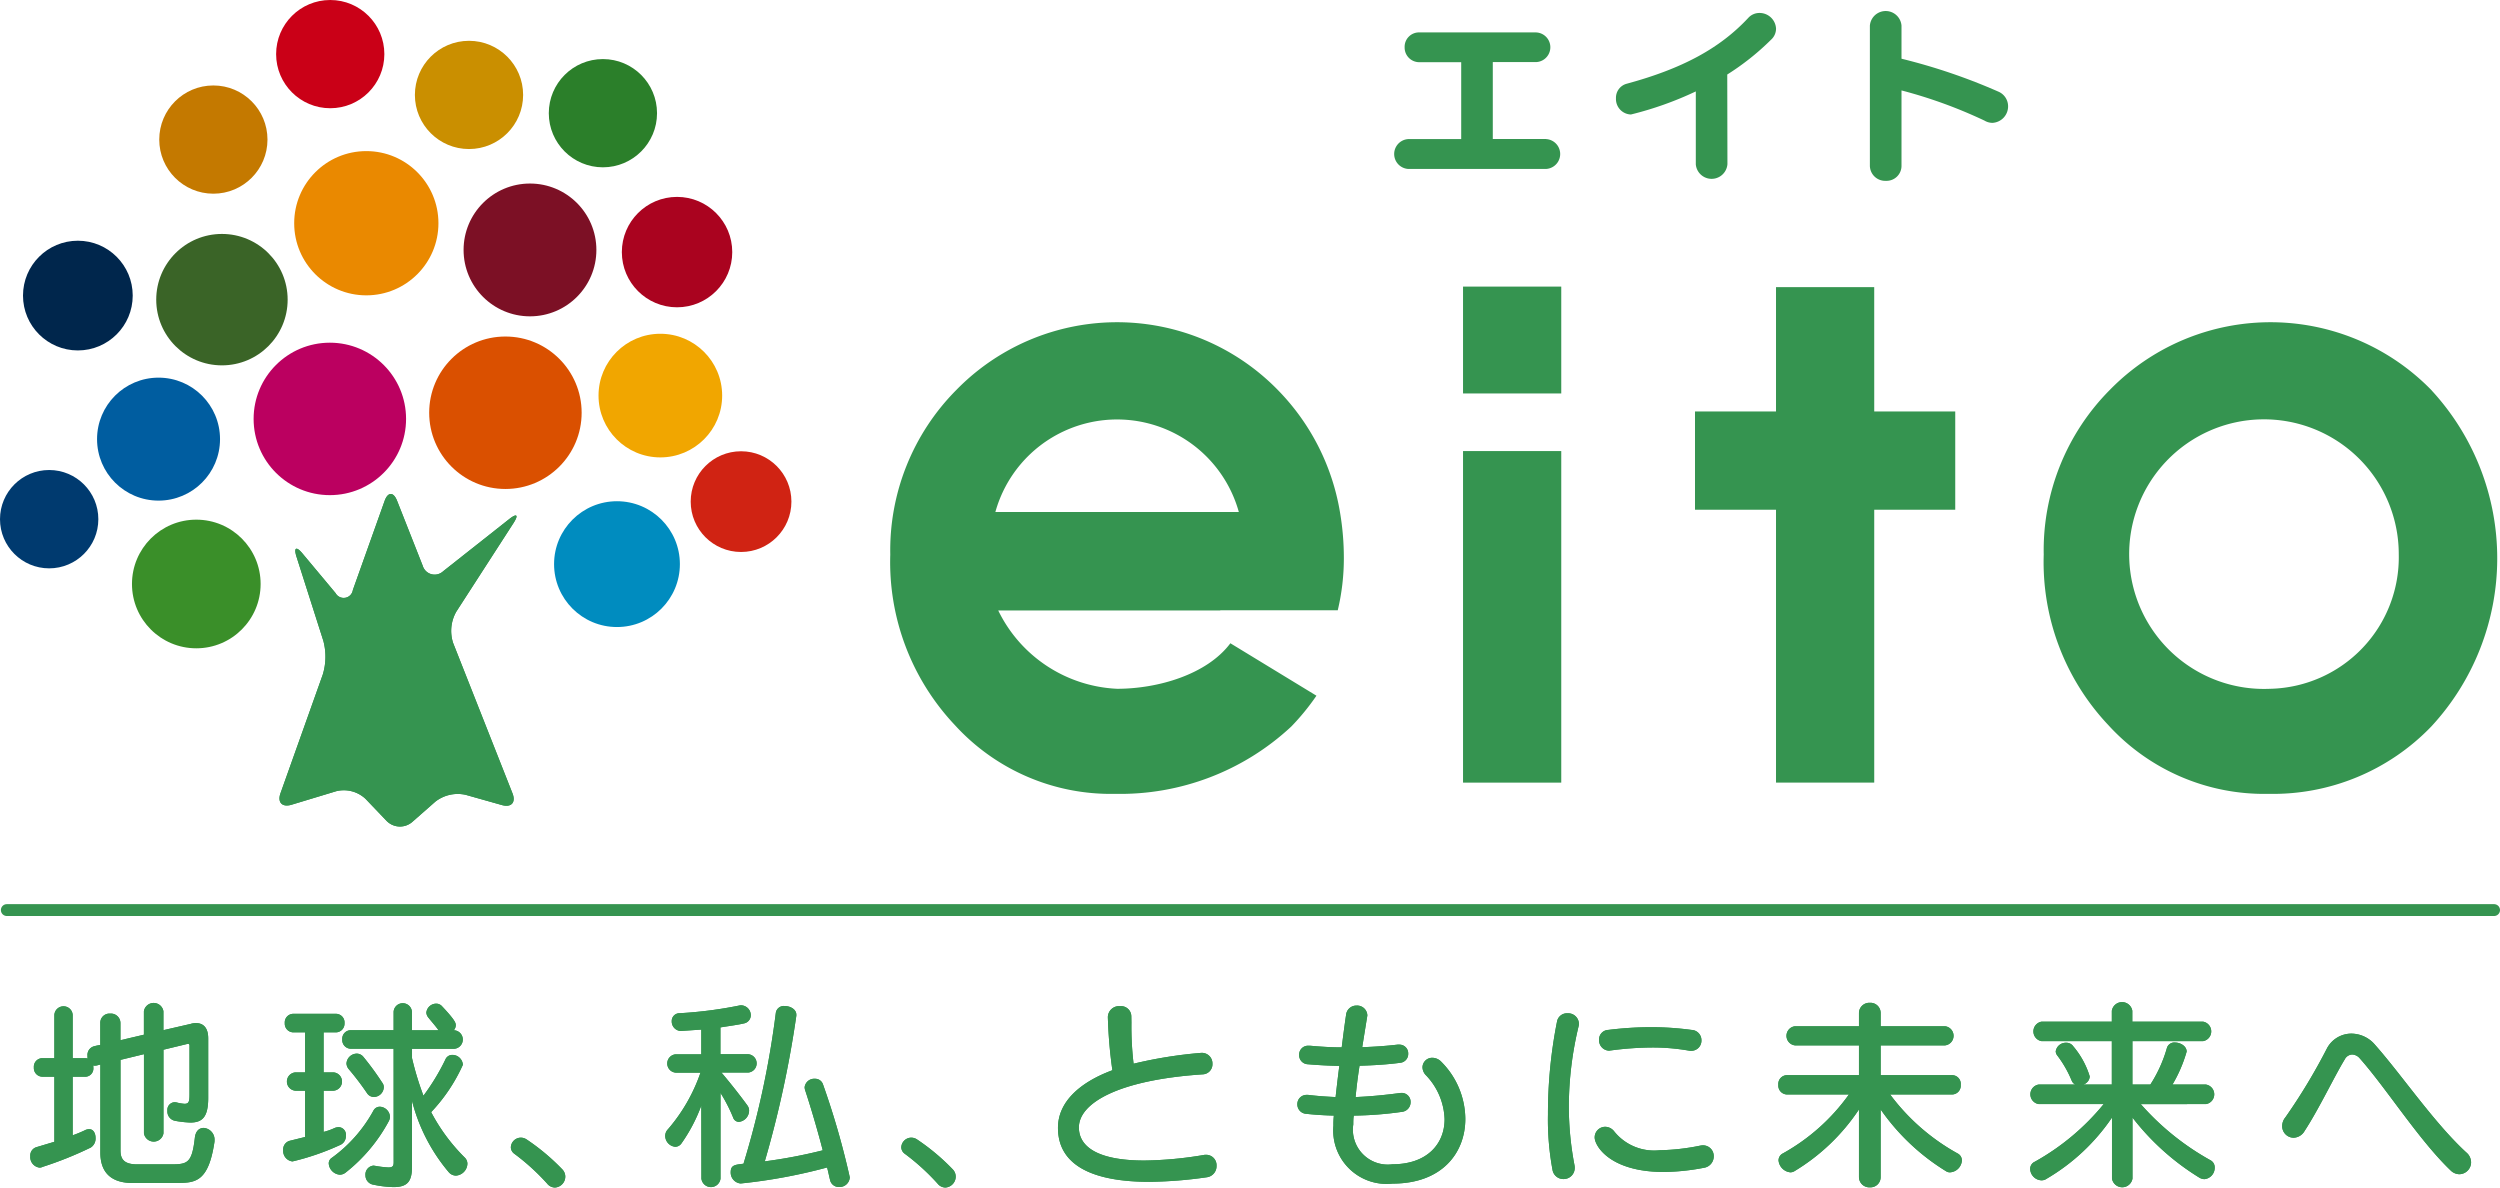 <svg xmlns="http://www.w3.org/2000/svg" width="151.618" height="72.022" viewBox="0 0 151.618 72.022">
  <g id="logo" transform="translate(-236.077 -244.828)">
    <g id="グループ_16" data-name="グループ 16" transform="translate(236.077 244.828)">
      <g id="グループ_9" data-name="グループ 9" transform="translate(84.552 0.67)">
        <path id="パス_24" data-name="パス 24" d="M316.14,345.38h-3.23v-4.663H315.5a.9.9,0,1,0,0-1.8h-7.031a.872.872,0,0,0-.906.9.887.887,0,0,0,.906.906h2.525v4.663h-3.21a.907.907,0,0,0,0,1.811h8.358a.907.907,0,0,0,0-1.811Z" transform="translate(-306.928 -337.621)" fill="#359450"/>
        <path id="パス_25" data-name="パス 25" d="M329.93,337.663a.911.911,0,0,0-.684.3c-1.721,1.847-4,3.078-7.371,3.992a.879.879,0,0,0-.652.885.938.938,0,0,0,.906.981,20.768,20.768,0,0,0,3.936-1.4v4.427a.962.962,0,0,0,1.918-.023l-.011-5.429a15.4,15.4,0,0,0,2.653-2.107.907.907,0,0,0,.306-.674A1,1,0,0,0,329.93,337.663Z" transform="translate(-307.771 -337.547)" fill="#359450"/>
        <path id="パス_26" data-name="パス 26" d="M345.411,342.441a35.677,35.677,0,0,0-5.906-2.01v-2.006a.962.962,0,0,0-1.918,0v8.484a.928.928,0,0,0,.969.928.909.909,0,0,0,.949-.928v-4.555a28.749,28.749,0,0,1,5.036,1.832.941.941,0,0,0,.479.135,1,1,0,0,0,.949-1.013A.965.965,0,0,0,345.411,342.441Z" transform="translate(-308.736 -337.54)" fill="#359450"/>
      </g>
      <g id="グループ_12" data-name="グループ 12" transform="translate(1.841 60.781)">
        <g id="グループ_10" data-name="グループ 10">
          <path id="パス_27" data-name="パス 27" d="M225.239,412.386c-1.327,0-1.961-.657-1.961-1.842V405.2l-.228.06c-.035,0-.072.012-.1.012s-.072-.012-.107-.012a.478.478,0,0,1,.011.132.5.5,0,0,1-.5.55H221.6v3.551a7.125,7.125,0,0,0,.729-.3.578.578,0,0,1,.276-.072c.25,0,.382.251.382.526a.646.646,0,0,1-.287.586,21.94,21.94,0,0,1-2.917,1.172.415.415,0,0,1-.192.048.643.643,0,0,1-.562-.694.527.527,0,0,1,.383-.55l1.077-.323v-3.946h-.73a.528.528,0,0,1-.514-.563.521.521,0,0,1,.514-.562h.73v-2.63a.557.557,0,0,1,1.111,0v2.63h.754a.584.584,0,0,1,.154.024.916.916,0,0,1-.01-.168.544.544,0,0,1,.429-.585,3.5,3.5,0,0,1,.347-.072v-1.328a.557.557,0,0,1,.6-.574.578.578,0,0,1,.623.574v1.04l1.422-.334v-1.423a.6.6,0,0,1,1.184,0v1.148l1.663-.383a1.022,1.022,0,0,1,.3-.048c.491,0,.754.324.754.933v3.6c0,1.173-.359,1.5-1.088,1.5a6.082,6.082,0,0,1-.933-.107.575.575,0,0,1-.455-.611.463.463,0,0,1,.419-.514.619.619,0,0,1,.132.011,2.532,2.532,0,0,0,.49.085c.287,0,.3-.18.3-.634v-2.906a.092.092,0,0,0-.084-.1h-.012l-1.483.359v5.07a.6.6,0,0,1-1.184,0v-4.8l-1.422.346v5.5c0,.55.25.837,1.015.837h1.961c1.064,0,1.351-.023,1.531-1.6.047-.443.287-.61.538-.61a.713.713,0,0,1,.658.753.574.574,0,0,1-.012.144c-.359,2.331-1.125,2.439-2.211,2.439Z" transform="translate(-219.033 -401.421)" fill="#359450"/>
          <path id="パス_28" data-name="パス 28" d="M236.656,406.79h-.587a.557.557,0,0,1,0-1.111h.587v-2.427h-.718a.529.529,0,0,1-.515-.563.522.522,0,0,1,.515-.562h2.583a.524.524,0,0,1,.526.562.531.531,0,0,1-.526.563h-.742v2.427h.6a.557.557,0,0,1,0,1.111h-.6v2.5a3.649,3.649,0,0,0,.67-.239A.672.672,0,0,1,238.7,409a.458.458,0,0,1,.43.514.587.587,0,0,1-.31.55,15.333,15.333,0,0,1-2.93,1.016.64.64,0,0,1-.562-.682.542.542,0,0,1,.407-.573l.921-.228Zm2.116,5.095a.733.733,0,0,1-.682-.682.4.4,0,0,1,.192-.346A8.651,8.651,0,0,0,240.8,408a.436.436,0,0,1,.383-.239.646.646,0,0,1,.621.6.6.6,0,0,1-.072.275,9.945,9.945,0,0,1-2.619,3.12A.591.591,0,0,1,238.772,411.885Zm3.252-7.64h-2.6a.528.528,0,0,1-.514-.563.521.521,0,0,1,.514-.562h2.6V402a.557.557,0,0,1,1.111,0v1.124h1.615c-.215-.3-.466-.574-.633-.789a.5.5,0,0,1-.107-.287.607.607,0,0,1,.6-.538.469.469,0,0,1,.348.156c.789.837.836,1.015.836,1.147a.476.476,0,0,1-.119.311.563.563,0,0,1,.012,1.125h-2.547v.561a18.148,18.148,0,0,0,.694,2.284,13.459,13.459,0,0,0,1.327-2.187.452.452,0,0,1,.431-.288.639.639,0,0,1,.633.6,10.333,10.333,0,0,1-1.924,2.871,11.228,11.228,0,0,0,2.032,2.75.528.528,0,0,1,.167.382.749.749,0,0,1-.694.718.585.585,0,0,1-.43-.2,10.854,10.854,0,0,1-2.237-4.342v3.994c0,.862-.238,1.244-1.123,1.244a6.423,6.423,0,0,1-1.2-.143.573.573,0,0,1-.5-.575.541.541,0,0,1,.491-.585c.024,0,.059.011.084.011a6.241,6.241,0,0,0,.813.1c.263,0,.323-.085.323-.311Zm-2.715,1.243a.574.574,0,0,1-.143-.347.637.637,0,0,1,.621-.6.52.52,0,0,1,.406.2,17.259,17.259,0,0,1,1.137,1.555.453.453,0,0,1,.1.275.616.616,0,0,1-.6.6.5.5,0,0,1-.407-.216A16.886,16.886,0,0,0,239.309,405.488Z" transform="translate(-219.994 -401.423)" fill="#359450"/>
          <path id="パス_29" data-name="パス 29" d="M252.2,412.934a13.525,13.525,0,0,0-1.985-1.806.494.494,0,0,1-.216-.394.614.614,0,0,1,.6-.586.648.648,0,0,1,.371.119,13.087,13.087,0,0,1,2.152,1.806.643.643,0,0,1,.18.442.668.668,0,0,1-.634.659A.618.618,0,0,1,252.2,412.934Z" transform="translate(-220.859 -401.934)" fill="#359450"/>
          <path id="パス_30" data-name="パス 30" d="M262.137,407.7a9.928,9.928,0,0,1-1.208,2.3.471.471,0,0,1-.371.2.674.674,0,0,1-.61-.658.579.579,0,0,1,.168-.407,10.438,10.438,0,0,0,1.972-3.432h-1.506a.558.558,0,0,1,0-1.112h1.555v-1.5l-1.244.085h-.024a.58.58,0,0,1-.526-.6.473.473,0,0,1,.491-.478,25.312,25.312,0,0,0,3.611-.467.44.44,0,0,1,.12-.012.606.606,0,0,1,.574.611.51.51,0,0,1-.43.49c-.287.071-.813.143-1.412.239v1.626h1.686a.558.558,0,0,1,0,1.112h-1.626c.585.682,1.267,1.567,1.578,2a.516.516,0,0,1,.1.323.694.694,0,0,1-.621.669.374.374,0,0,1-.346-.263,9.755,9.755,0,0,0-.766-1.494v5.2a.584.584,0,0,1-1.159,0Zm2.367,4.723a.666.666,0,0,1-.585-.68c0-.431.251-.455.777-.516a54.51,54.51,0,0,0,1.961-9.159.492.492,0,0,1,.538-.406c.335,0,.706.2.706.526v.06a64.426,64.426,0,0,1-1.914,8.836,30.836,30.836,0,0,0,3.516-.67c-.323-1.243-.717-2.582-1.076-3.671a.681.681,0,0,1-.024-.155.586.586,0,0,1,.622-.514.5.5,0,0,1,.49.334,48.266,48.266,0,0,1,1.627,5.644.62.62,0,0,1-.659.586.538.538,0,0,1-.538-.43c-.059-.228-.107-.49-.179-.754a32.91,32.91,0,0,1-5.213.968Z" transform="translate(-221.446 -401.431)" fill="#359450"/>
          <path id="パス_31" data-name="パス 31" d="M277.363,412.934a13.526,13.526,0,0,0-1.985-1.806.494.494,0,0,1-.216-.394.614.614,0,0,1,.6-.586.648.648,0,0,1,.371.119,13.125,13.125,0,0,1,2.152,1.806.642.642,0,0,1,.179.442.668.668,0,0,1-.633.659A.617.617,0,0,1,277.363,412.934Z" transform="translate(-222.343 -401.934)" fill="#359450"/>
          <path id="パス_32" data-name="パス 32" d="M289.716,402.677a19.113,19.113,0,0,0,.131,2.487,26.852,26.852,0,0,1,4.113-.658.643.643,0,0,1,.67.658.615.615,0,0,1-.6.646c-5.177.346-7.5,1.77-7.5,3.217,0,1.207,1.207,2.009,3.97,2.009a23.047,23.047,0,0,0,3.6-.336.52.52,0,0,1,.132-.012.634.634,0,0,1,.646.67.679.679,0,0,1-.6.694,26.244,26.244,0,0,1-3.469.276c-3.277,0-5.548-.909-5.548-3.277,0-1.519,1.244-2.726,3.3-3.491a28.431,28.431,0,0,1-.275-3.23.683.683,0,0,1,.742-.657.627.627,0,0,1,.682.633Z" transform="translate(-222.939 -401.434)" fill="#359450"/>
          <path id="パス_33" data-name="パス 33" d="M304.093,408.438c-.012.143-.012.275-.012.407a2.116,2.116,0,0,0,2.379,2.416c2.116,0,3.158-1.255,3.158-2.726a4.029,4.029,0,0,0-1.125-2.668.71.71,0,0,1-.215-.489.588.588,0,0,1,.6-.575.759.759,0,0,1,.538.24,4.954,4.954,0,0,1,1.46,3.468c0,2.033-1.387,3.922-4.413,3.922a3.241,3.241,0,0,1-3.587-3.516,4.8,4.8,0,0,1,.024-.586v-.023c-.562-.012-1.125-.047-1.675-.107a.572.572,0,0,1-.537-.575.558.558,0,0,1,.574-.573h.083c.586.072,1.137.107,1.663.132.073-.646.144-1.268.227-1.89-.658-.012-1.3-.048-1.912-.1a.55.55,0,0,1-.526-.562.541.541,0,0,1,.573-.562h.085c.646.059,1.291.1,1.924.1.084-.658.167-1.316.263-1.961a.629.629,0,0,1,.635-.574.62.62,0,0,1,.657.6l-.311,1.924c.718-.024,1.423-.071,2.14-.155h.1a.532.532,0,0,1,.55.55.538.538,0,0,1-.477.55c-.742.1-1.59.156-2.476.18-.1.633-.179,1.255-.239,1.9.872-.036,1.746-.12,2.655-.24.036,0,.072-.011.107-.011a.542.542,0,0,1,.574.562.589.589,0,0,1-.526.586,22.582,22.582,0,0,1-2.918.227Z" transform="translate(-223.849 -401.432)" fill="#359450"/>
          <path id="パス_34" data-name="パス 34" d="M317.773,412.186a.664.664,0,0,1-.657-.561,16.665,16.665,0,0,1-.276-3.348,28.632,28.632,0,0,1,.55-5.644.613.613,0,0,1,.633-.5.656.656,0,0,1,.694.61.611.611,0,0,1-.011.143,20.928,20.928,0,0,0-.6,4.868,19.012,19.012,0,0,0,.347,3.611.724.724,0,0,1,.011.155A.672.672,0,0,1,317.773,412.186Zm6.1-.429c-3.277,0-4.2-1.59-4.2-2.094a.643.643,0,0,1,.646-.646.7.7,0,0,1,.526.263,3.1,3.1,0,0,0,2.762,1.159,13.359,13.359,0,0,0,2.44-.274,1.035,1.035,0,0,1,.179-.024.652.652,0,0,1,.669.67.7.7,0,0,1-.609.694A13.483,13.483,0,0,1,323.871,411.757ZM325.4,404.4a12.667,12.667,0,0,0-2.249-.192,19.6,19.6,0,0,0-2.511.18c-.037,0-.059.012-.1.012a.63.63,0,0,1-.6-.658.579.579,0,0,1,.551-.6,21.424,21.424,0,0,1,2.608-.167,18.389,18.389,0,0,1,2.45.167.624.624,0,0,1,.6.633.617.617,0,0,1-.611.634A.606.606,0,0,1,325.4,404.4Z" transform="translate(-224.802 -401.461)" fill="#359450"/>
          <path id="パス_35" data-name="パス 35" d="M338.466,407.017a12.843,12.843,0,0,0,4.09,3.575.471.471,0,0,1,.263.431.77.77,0,0,1-.706.716.41.41,0,0,1-.239-.059,13.314,13.314,0,0,1-3.982-3.755v4.1a.615.615,0,0,1-.646.623.628.628,0,0,1-.669-.623v-4.1a12.328,12.328,0,0,1-3.933,3.755.489.489,0,0,1-.228.059.8.8,0,0,1-.717-.728.475.475,0,0,1,.263-.419,12.186,12.186,0,0,0,4.006-3.575H332.2a.542.542,0,0,1-.514-.586.536.536,0,0,1,.514-.586h4.377v-1.806h-3.885a.584.584,0,0,1,0-1.159h3.885v-.789a.628.628,0,0,1,.659-.634.62.62,0,0,1,.657.634v.789h3.91a.584.584,0,0,1,0,1.159h-3.91v1.806h4.341a.528.528,0,0,1,.514.586.534.534,0,0,1-.514.586Z" transform="translate(-225.677 -401.421)" fill="#359450"/>
          <path id="パス_36" data-name="パス 36" d="M354.627,407.6a15.882,15.882,0,0,0,4.233,3.408.484.484,0,0,1,.25.442.692.692,0,0,1-.621.7.619.619,0,0,1-.324-.1,15.115,15.115,0,0,1-4.042-3.635v3.7a.63.63,0,0,1-1.243,0v-3.7a12.286,12.286,0,0,1-3.959,3.707.535.535,0,0,1-.322.1.716.716,0,0,1-.681-.694.472.472,0,0,1,.275-.431,14.492,14.492,0,0,0,4.185-3.5h-3.946a.6.6,0,0,1,0-1.184h2.224a.441.441,0,0,1-.215-.227,6.768,6.768,0,0,0-.874-1.531.443.443,0,0,1-.1-.251.617.617,0,0,1,.633-.526.5.5,0,0,1,.431.215,5.141,5.141,0,0,1,1,1.829.548.548,0,0,1-.394.49h1.733v-2.631h-4.257a.6.6,0,0,1,0-1.183h4.257v-.658a.63.63,0,0,1,1.243,0v.658H358.4a.6.6,0,0,1,0,1.183h-4.281v2.631h1.089a8.22,8.22,0,0,0,1.005-2.224.468.468,0,0,1,.489-.324c.324,0,.706.215.706.55a8.494,8.494,0,0,1-.861,2h2.033a.6.6,0,0,1,0,1.184Z" transform="translate(-226.635 -401.419)" fill="#359450"/>
          <path id="パス_37" data-name="パス 37" d="M374.373,411.737c-1.913-1.829-3.9-4.985-5.513-6.8a.641.641,0,0,0-.454-.227.533.533,0,0,0-.454.3c-.622,1.015-1.567,3.013-2.428,4.328a.8.8,0,0,1-.67.419.7.7,0,0,1-.694-.706.819.819,0,0,1,.192-.526,35.536,35.536,0,0,0,2.535-4.208,1.683,1.683,0,0,1,1.482-.874,1.9,1.9,0,0,1,1.435.694c1.59,1.794,3.575,4.723,5.513,6.505a.8.8,0,0,1,.3.61.728.728,0,0,1-.717.718A.768.768,0,0,1,374.373,411.737Z" transform="translate(-227.593 -401.538)" fill="#359450"/>
        </g>
        <g id="グループ_11" data-name="グループ 11">
          <path id="パス_38" data-name="パス 38" d="M225.239,412.386c-1.327,0-1.961-.657-1.961-1.842V405.2l-.228.06c-.035,0-.072.012-.1.012s-.072-.012-.107-.012a.478.478,0,0,1,.011.132.5.5,0,0,1-.5.55H221.6v3.551a7.125,7.125,0,0,0,.729-.3.578.578,0,0,1,.276-.072c.25,0,.382.251.382.526a.646.646,0,0,1-.287.586,21.94,21.94,0,0,1-2.917,1.172.415.415,0,0,1-.192.048.643.643,0,0,1-.562-.694.527.527,0,0,1,.383-.55l1.077-.323v-3.946h-.73a.528.528,0,0,1-.514-.563.521.521,0,0,1,.514-.562h.73v-2.63a.557.557,0,0,1,1.111,0v2.63h.754a.584.584,0,0,1,.154.024.916.916,0,0,1-.01-.168.544.544,0,0,1,.429-.585,3.5,3.5,0,0,1,.347-.072v-1.328a.557.557,0,0,1,.6-.574.578.578,0,0,1,.623.574v1.04l1.422-.334v-1.423a.6.6,0,0,1,1.184,0v1.148l1.663-.383a1.022,1.022,0,0,1,.3-.048c.491,0,.754.324.754.933v3.6c0,1.173-.359,1.5-1.088,1.5a6.082,6.082,0,0,1-.933-.107.575.575,0,0,1-.455-.611.463.463,0,0,1,.419-.514.619.619,0,0,1,.132.011,2.532,2.532,0,0,0,.49.085c.287,0,.3-.18.3-.634v-2.906a.092.092,0,0,0-.084-.1h-.012l-1.483.359v5.07a.6.6,0,0,1-1.184,0v-4.8l-1.422.346v5.5c0,.55.25.837,1.015.837h1.961c1.064,0,1.351-.023,1.531-1.6.047-.443.287-.61.538-.61a.713.713,0,0,1,.658.753.574.574,0,0,1-.012.144c-.359,2.331-1.125,2.439-2.211,2.439Z" transform="translate(-219.033 -401.421)" fill="#359450"/>
          <path id="パス_39" data-name="パス 39" d="M236.656,406.79h-.587a.557.557,0,0,1,0-1.111h.587v-2.427h-.718a.529.529,0,0,1-.515-.563.522.522,0,0,1,.515-.562h2.583a.524.524,0,0,1,.526.562.531.531,0,0,1-.526.563h-.742v2.427h.6a.557.557,0,0,1,0,1.111h-.6v2.5a3.649,3.649,0,0,0,.67-.239A.672.672,0,0,1,238.7,409a.458.458,0,0,1,.43.514.587.587,0,0,1-.31.55,15.333,15.333,0,0,1-2.93,1.016.64.64,0,0,1-.562-.682.542.542,0,0,1,.407-.573l.921-.228Zm2.116,5.095a.733.733,0,0,1-.682-.682.4.4,0,0,1,.192-.346A8.651,8.651,0,0,0,240.8,408a.436.436,0,0,1,.383-.239.646.646,0,0,1,.621.6.6.6,0,0,1-.072.275,9.945,9.945,0,0,1-2.619,3.12A.591.591,0,0,1,238.772,411.885Zm3.252-7.64h-2.6a.528.528,0,0,1-.514-.563.521.521,0,0,1,.514-.562h2.6V402a.557.557,0,0,1,1.111,0v1.124h1.615c-.215-.3-.466-.574-.633-.789a.5.5,0,0,1-.107-.287.607.607,0,0,1,.6-.538.469.469,0,0,1,.348.156c.789.837.836,1.015.836,1.147a.476.476,0,0,1-.119.311.563.563,0,0,1,.012,1.125h-2.547v.561a18.148,18.148,0,0,0,.694,2.284,13.459,13.459,0,0,0,1.327-2.187.452.452,0,0,1,.431-.288.639.639,0,0,1,.633.6,10.333,10.333,0,0,1-1.924,2.871,11.228,11.228,0,0,0,2.032,2.75.528.528,0,0,1,.167.382.749.749,0,0,1-.694.718.585.585,0,0,1-.43-.2,10.854,10.854,0,0,1-2.237-4.342v3.994c0,.862-.238,1.244-1.123,1.244a6.423,6.423,0,0,1-1.2-.143.573.573,0,0,1-.5-.575.541.541,0,0,1,.491-.585c.024,0,.059.011.084.011a6.241,6.241,0,0,0,.813.1c.263,0,.323-.085.323-.311Zm-2.715,1.243a.574.574,0,0,1-.143-.347.637.637,0,0,1,.621-.6.52.52,0,0,1,.406.2,17.259,17.259,0,0,1,1.137,1.555.453.453,0,0,1,.1.275.616.616,0,0,1-.6.6.5.5,0,0,1-.407-.216A16.886,16.886,0,0,0,239.309,405.488Z" transform="translate(-219.994 -401.423)" fill="#359450"/>
          <path id="パス_40" data-name="パス 40" d="M252.2,412.934a13.525,13.525,0,0,0-1.985-1.806.494.494,0,0,1-.216-.394.614.614,0,0,1,.6-.586.648.648,0,0,1,.371.119,13.087,13.087,0,0,1,2.152,1.806.643.643,0,0,1,.18.442.668.668,0,0,1-.634.659A.618.618,0,0,1,252.2,412.934Z" transform="translate(-220.859 -401.934)" fill="#359450"/>
          <path id="パス_41" data-name="パス 41" d="M262.137,407.7a9.928,9.928,0,0,1-1.208,2.3.471.471,0,0,1-.371.2.674.674,0,0,1-.61-.658.579.579,0,0,1,.168-.407,10.438,10.438,0,0,0,1.972-3.432h-1.506a.558.558,0,0,1,0-1.112h1.555v-1.5l-1.244.085h-.024a.58.58,0,0,1-.526-.6.473.473,0,0,1,.491-.478,25.312,25.312,0,0,0,3.611-.467.44.44,0,0,1,.12-.012.606.606,0,0,1,.574.611.51.51,0,0,1-.43.49c-.287.071-.813.143-1.412.239v1.626h1.686a.558.558,0,0,1,0,1.112h-1.626c.585.682,1.267,1.567,1.578,2a.516.516,0,0,1,.1.323.694.694,0,0,1-.621.669.374.374,0,0,1-.346-.263,9.755,9.755,0,0,0-.766-1.494v5.2a.584.584,0,0,1-1.159,0Zm2.367,4.723a.666.666,0,0,1-.585-.68c0-.431.251-.455.777-.516a54.51,54.51,0,0,0,1.961-9.159.492.492,0,0,1,.538-.406c.335,0,.706.2.706.526v.06a64.426,64.426,0,0,1-1.914,8.836,30.836,30.836,0,0,0,3.516-.67c-.323-1.243-.717-2.582-1.076-3.671a.681.681,0,0,1-.024-.155.586.586,0,0,1,.622-.514.5.5,0,0,1,.49.334,48.266,48.266,0,0,1,1.627,5.644.62.62,0,0,1-.659.586.538.538,0,0,1-.538-.43c-.059-.228-.107-.49-.179-.754a32.91,32.91,0,0,1-5.213.968Z" transform="translate(-221.446 -401.431)" fill="#359450"/>
          <path id="パス_42" data-name="パス 42" d="M277.363,412.934a13.526,13.526,0,0,0-1.985-1.806.494.494,0,0,1-.216-.394.614.614,0,0,1,.6-.586.648.648,0,0,1,.371.119,13.125,13.125,0,0,1,2.152,1.806.642.642,0,0,1,.179.442.668.668,0,0,1-.633.659A.617.617,0,0,1,277.363,412.934Z" transform="translate(-222.343 -401.934)" fill="#359450"/>
          <path id="パス_43" data-name="パス 43" d="M289.716,402.677a19.113,19.113,0,0,0,.131,2.487,26.852,26.852,0,0,1,4.113-.658.643.643,0,0,1,.67.658.615.615,0,0,1-.6.646c-5.177.346-7.5,1.77-7.5,3.217,0,1.207,1.207,2.009,3.97,2.009a23.047,23.047,0,0,0,3.6-.336.52.52,0,0,1,.132-.012.634.634,0,0,1,.646.67.679.679,0,0,1-.6.694,26.244,26.244,0,0,1-3.469.276c-3.277,0-5.548-.909-5.548-3.277,0-1.519,1.244-2.726,3.3-3.491a28.431,28.431,0,0,1-.275-3.23.683.683,0,0,1,.742-.657.627.627,0,0,1,.682.633Z" transform="translate(-222.939 -401.434)" fill="#359450"/>
          <path id="パス_44" data-name="パス 44" d="M304.093,408.438c-.012.143-.012.275-.012.407a2.116,2.116,0,0,0,2.379,2.416c2.116,0,3.158-1.255,3.158-2.726a4.029,4.029,0,0,0-1.125-2.668.71.71,0,0,1-.215-.489.588.588,0,0,1,.6-.575.759.759,0,0,1,.538.24,4.954,4.954,0,0,1,1.46,3.468c0,2.033-1.387,3.922-4.413,3.922a3.241,3.241,0,0,1-3.587-3.516,4.8,4.8,0,0,1,.024-.586v-.023c-.562-.012-1.125-.047-1.675-.107a.572.572,0,0,1-.537-.575.558.558,0,0,1,.574-.573h.083c.586.072,1.137.107,1.663.132.073-.646.144-1.268.227-1.89-.658-.012-1.3-.048-1.912-.1a.55.55,0,0,1-.526-.562.541.541,0,0,1,.573-.562h.085c.646.059,1.291.1,1.924.1.084-.658.167-1.316.263-1.961a.629.629,0,0,1,.635-.574.62.62,0,0,1,.657.6l-.311,1.924c.718-.024,1.423-.071,2.14-.155h.1a.532.532,0,0,1,.55.55.538.538,0,0,1-.477.55c-.742.1-1.59.156-2.476.18-.1.633-.179,1.255-.239,1.9.872-.036,1.746-.12,2.655-.24.036,0,.072-.011.107-.011a.542.542,0,0,1,.574.562.589.589,0,0,1-.526.586,22.582,22.582,0,0,1-2.918.227Z" transform="translate(-223.849 -401.432)" fill="#359450"/>
          <path id="パス_45" data-name="パス 45" d="M317.773,412.186a.664.664,0,0,1-.657-.561,16.665,16.665,0,0,1-.276-3.348,28.632,28.632,0,0,1,.55-5.644.613.613,0,0,1,.633-.5.656.656,0,0,1,.694.61.611.611,0,0,1-.011.143,20.928,20.928,0,0,0-.6,4.868,19.012,19.012,0,0,0,.347,3.611.724.724,0,0,1,.011.155A.672.672,0,0,1,317.773,412.186Zm6.1-.429c-3.277,0-4.2-1.59-4.2-2.094a.643.643,0,0,1,.646-.646.7.7,0,0,1,.526.263,3.1,3.1,0,0,0,2.762,1.159,13.359,13.359,0,0,0,2.44-.274,1.035,1.035,0,0,1,.179-.024.652.652,0,0,1,.669.67.7.7,0,0,1-.609.694A13.483,13.483,0,0,1,323.871,411.757ZM325.4,404.4a12.667,12.667,0,0,0-2.249-.192,19.6,19.6,0,0,0-2.511.18c-.037,0-.059.012-.1.012a.63.63,0,0,1-.6-.658.579.579,0,0,1,.551-.6,21.424,21.424,0,0,1,2.608-.167,18.389,18.389,0,0,1,2.45.167.624.624,0,0,1,.6.633.617.617,0,0,1-.611.634A.606.606,0,0,1,325.4,404.4Z" transform="translate(-224.802 -401.461)" fill="#359450"/>
          <path id="パス_46" data-name="パス 46" d="M338.466,407.017a12.843,12.843,0,0,0,4.09,3.575.471.471,0,0,1,.263.431.77.77,0,0,1-.706.716.41.41,0,0,1-.239-.059,13.314,13.314,0,0,1-3.982-3.755v4.1a.615.615,0,0,1-.646.623.628.628,0,0,1-.669-.623v-4.1a12.328,12.328,0,0,1-3.933,3.755.489.489,0,0,1-.228.059.8.8,0,0,1-.717-.728.475.475,0,0,1,.263-.419,12.186,12.186,0,0,0,4.006-3.575H332.2a.542.542,0,0,1-.514-.586.536.536,0,0,1,.514-.586h4.377v-1.806h-3.885a.584.584,0,0,1,0-1.159h3.885v-.789a.628.628,0,0,1,.659-.634.62.62,0,0,1,.657.634v.789h3.91a.584.584,0,0,1,0,1.159h-3.91v1.806h4.341a.528.528,0,0,1,.514.586.534.534,0,0,1-.514.586Z" transform="translate(-225.677 -401.421)" fill="#359450"/>
          <path id="パス_47" data-name="パス 47" d="M354.627,407.6a15.882,15.882,0,0,0,4.233,3.408.484.484,0,0,1,.25.442.692.692,0,0,1-.621.7.619.619,0,0,1-.324-.1,15.115,15.115,0,0,1-4.042-3.635v3.7a.63.63,0,0,1-1.243,0v-3.7a12.286,12.286,0,0,1-3.959,3.707.535.535,0,0,1-.322.1.716.716,0,0,1-.681-.694.472.472,0,0,1,.275-.431,14.492,14.492,0,0,0,4.185-3.5h-3.946a.6.6,0,0,1,0-1.184h2.224a.441.441,0,0,1-.215-.227,6.768,6.768,0,0,0-.874-1.531.443.443,0,0,1-.1-.251.617.617,0,0,1,.633-.526.5.5,0,0,1,.431.215,5.141,5.141,0,0,1,1,1.829.548.548,0,0,1-.394.49h1.733v-2.631h-4.257a.6.6,0,0,1,0-1.183h4.257v-.658a.63.63,0,0,1,1.243,0v.658H358.4a.6.6,0,0,1,0,1.183h-4.281v2.631h1.089a8.22,8.22,0,0,0,1.005-2.224.468.468,0,0,1,.489-.324c.324,0,.706.215.706.55a8.494,8.494,0,0,1-.861,2h2.033a.6.6,0,0,1,0,1.184Z" transform="translate(-226.635 -401.419)" fill="#359450"/>
          <path id="パス_48" data-name="パス 48" d="M374.373,411.737c-1.913-1.829-3.9-4.985-5.513-6.8a.641.641,0,0,0-.454-.227.533.533,0,0,0-.454.3c-.622,1.015-1.567,3.013-2.428,4.328a.8.8,0,0,1-.67.419.7.7,0,0,1-.694-.706.819.819,0,0,1,.192-.526,35.536,35.536,0,0,0,2.535-4.208,1.683,1.683,0,0,1,1.482-.874,1.9,1.9,0,0,1,1.435.694c1.59,1.794,3.575,4.723,5.513,6.505a.8.8,0,0,1,.3.61.728.728,0,0,1-.717.718A.768.768,0,0,1,374.373,411.737Z" transform="translate(-227.593 -401.538)" fill="#359450"/>
        </g>
      </g>
      <g id="グループ_14" data-name="グループ 14" transform="translate(0)">
        <g id="グループ_13" data-name="グループ 13" transform="translate(16.951 29.959)">
          <path id="パス_49" data-name="パス 49" d="M249.285,370.423c.321-.5.2-.6-.261-.237l-4.009,3.166a.755.755,0,0,1-1.238-.334l-1.556-3.944c-.217-.55-.557-.544-.756.013l-1.925,5.4a.562.562,0,0,1-1.05.187l-2.005-2.4c-.379-.455-.542-.365-.362.2l1.628,5.1a3.729,3.729,0,0,1-.034,2.037l-2.565,7.2c-.2.557.1.872.668.7l2.716-.822a1.923,1.923,0,0,1,1.773.466l1.278,1.337a1.135,1.135,0,0,0,1.551.067l1.4-1.231a2.21,2.21,0,0,1,1.843-.418l2.2.621c.569.161.857-.158.641-.709l-3.6-9.118a2.36,2.36,0,0,1,.189-1.9Z" transform="translate(-235.091 -368.665)" fill="#359450"/>
          <path id="パス_50" data-name="パス 50" d="M249.285,370.423c.321-.5.2-.6-.261-.237l-4.009,3.166a.755.755,0,0,1-1.238-.334l-1.556-3.944c-.217-.55-.557-.544-.756.013l-1.925,5.4a.562.562,0,0,1-1.05.187l-2.005-2.4c-.379-.455-.542-.365-.362.2l1.628,5.1a3.729,3.729,0,0,1-.034,2.037l-2.565,7.2c-.2.557.1.872.668.7l2.716-.822a1.923,1.923,0,0,1,1.773.466l1.278,1.337a1.135,1.135,0,0,0,1.551.067l1.4-1.231a2.21,2.21,0,0,1,1.843-.418l2.2.621c.569.161.857-.158.641-.709l-3.6-9.118a2.36,2.36,0,0,1,.189-1.9Z" transform="translate(-235.091 -368.665)" fill="#359450"/>
        </g>
        <circle id="楕円形_18" data-name="楕円形 18" cx="3.815" cy="3.815" r="3.815" transform="translate(33.603 30.398)" fill="#008cbf"/>
        <circle id="楕円形_19" data-name="楕円形 19" cx="4.623" cy="4.623" r="4.623" transform="translate(26.029 20.409)" fill="#da5000"/>
        <circle id="楕円形_20" data-name="楕円形 20" cx="4.623" cy="4.623" r="4.623" transform="translate(15.381 20.783)" fill="#bb0060"/>
        <circle id="楕円形_21" data-name="楕円形 21" cx="3.901" cy="3.901" r="3.901" transform="translate(8.004 31.516)" fill="#3a8f29"/>
        <circle id="楕円形_22" data-name="楕円形 22" cx="3.729" cy="3.729" r="3.729" transform="translate(5.886 22.903)" fill="#005da0"/>
        <circle id="楕円形_23" data-name="楕円形 23" cx="2.982" cy="2.982" r="2.982" transform="translate(0 28.505)" fill="#003a6f"/>
        <circle id="楕円形_24" data-name="楕円形 24" cx="3.327" cy="3.327" r="3.327" transform="translate(1.395 14.599)" fill="#00264c"/>
        <circle id="楕円形_25" data-name="楕円形 25" cx="3.985" cy="3.985" r="3.985" transform="translate(9.475 14.188)" fill="#3a6427"/>
        <circle id="楕円形_26" data-name="楕円形 26" cx="4.374" cy="4.374" r="4.374" transform="translate(17.842 9.164)" fill="#ea8900"/>
        <circle id="楕円形_27" data-name="楕円形 27" cx="4.027" cy="4.027" r="4.027" transform="translate(28.115 11.131)" fill="#7c1025"/>
        <circle id="楕円形_28" data-name="楕円形 28" cx="3.749" cy="3.749" r="3.749" transform="translate(36.299 20.242)" fill="#f1a600"/>
        <circle id="楕円形_29" data-name="楕円形 29" cx="3.054" cy="3.054" r="3.054" transform="translate(41.889 27.368)" fill="#d02313"/>
        <circle id="楕円形_30" data-name="楕円形 30" cx="3.348" cy="3.348" r="3.348" transform="translate(37.713 11.941)" fill="#aa031f"/>
        <circle id="楕円形_31" data-name="楕円形 31" cx="3.282" cy="3.282" r="3.282" transform="translate(33.283 3.583)" fill="#2b7f2a"/>
        <circle id="楕円形_32" data-name="楕円形 32" cx="3.282" cy="3.282" r="3.282" transform="translate(25.162 2.475)" fill="#ca8f00"/>
        <circle id="楕円形_33" data-name="楕円形 33" cx="3.282" cy="3.282" r="3.282" transform="translate(9.658 5.183)" fill="#c47900"/>
        <circle id="楕円形_34" data-name="楕円形 34" cx="3.282" cy="3.282" r="3.282" transform="translate(16.746)" fill="#ca0017"/>
      </g>
      <path id="パス_51" data-name="パス 51" d="M368.34,395.818H217.495a.359.359,0,0,1,0-.718H368.34a.359.359,0,0,1,0,.718Z" transform="translate(-217.081 -340.265)" fill="#359450"/>
      <g id="グループ_15" data-name="グループ 15" transform="translate(53.996 17.381)">
        <path id="パス_52" data-name="パス 52" d="M337.186,355.332H331.23v7.544h-4.913v5.957h4.913v16.551h5.957V368.832H342.1v-5.957h-4.913Z" transform="translate(-277.516 -355.301)" fill="#359450"/>
        <rect id="長方形_5" data-name="長方形 5" width="5.957" height="20.108" transform="translate(34.733 9.975)" fill="#359450"/>
        <rect id="長方形_6" data-name="長方形 6" width="5.957" height="6.481" transform="translate(34.733)" fill="#359450"/>
        <path id="パス_53" data-name="パス 53" d="M372.327,361.737a13.622,13.622,0,0,0-19.536-.028,13.793,13.793,0,0,0-4,9.979,14.394,14.394,0,0,0,3.918,10.34,12.789,12.789,0,0,0,9.715,4.17,13.319,13.319,0,0,0,9.873-4.086,15.013,15.013,0,0,0,.026-20.374Zm-9.781,18.088a8.175,8.175,0,1,1,7.777-8.165A7.978,7.978,0,0,1,362.546,379.826Z" transform="translate(-278.841 -355.434)" fill="#359450"/>
        <path id="パス_54" data-name="パス 54" d="M297.99,361.737a13.622,13.622,0,0,0-19.536-.028,13.792,13.792,0,0,0-4,9.979,14.394,14.394,0,0,0,3.917,10.34,12.792,12.792,0,0,0,9.716,4.17,15.213,15.213,0,0,0,10.69-4.086,14.279,14.279,0,0,0,1.523-1.866l-5.22-3.181c-1.422,1.9-4.4,2.761-6.874,2.761A8.443,8.443,0,0,1,281,375.074h13.469l0-.009h7.123a13.587,13.587,0,0,0,.37-3.154,16.534,16.534,0,0,0-.236-2.8A13.821,13.821,0,0,0,297.99,361.737Zm-17.163,7.369a7.662,7.662,0,0,1,14.766,0Z" transform="translate(-274.457 -355.434)" fill="#359450"/>
      </g>
    </g>
  </g>
</svg>
